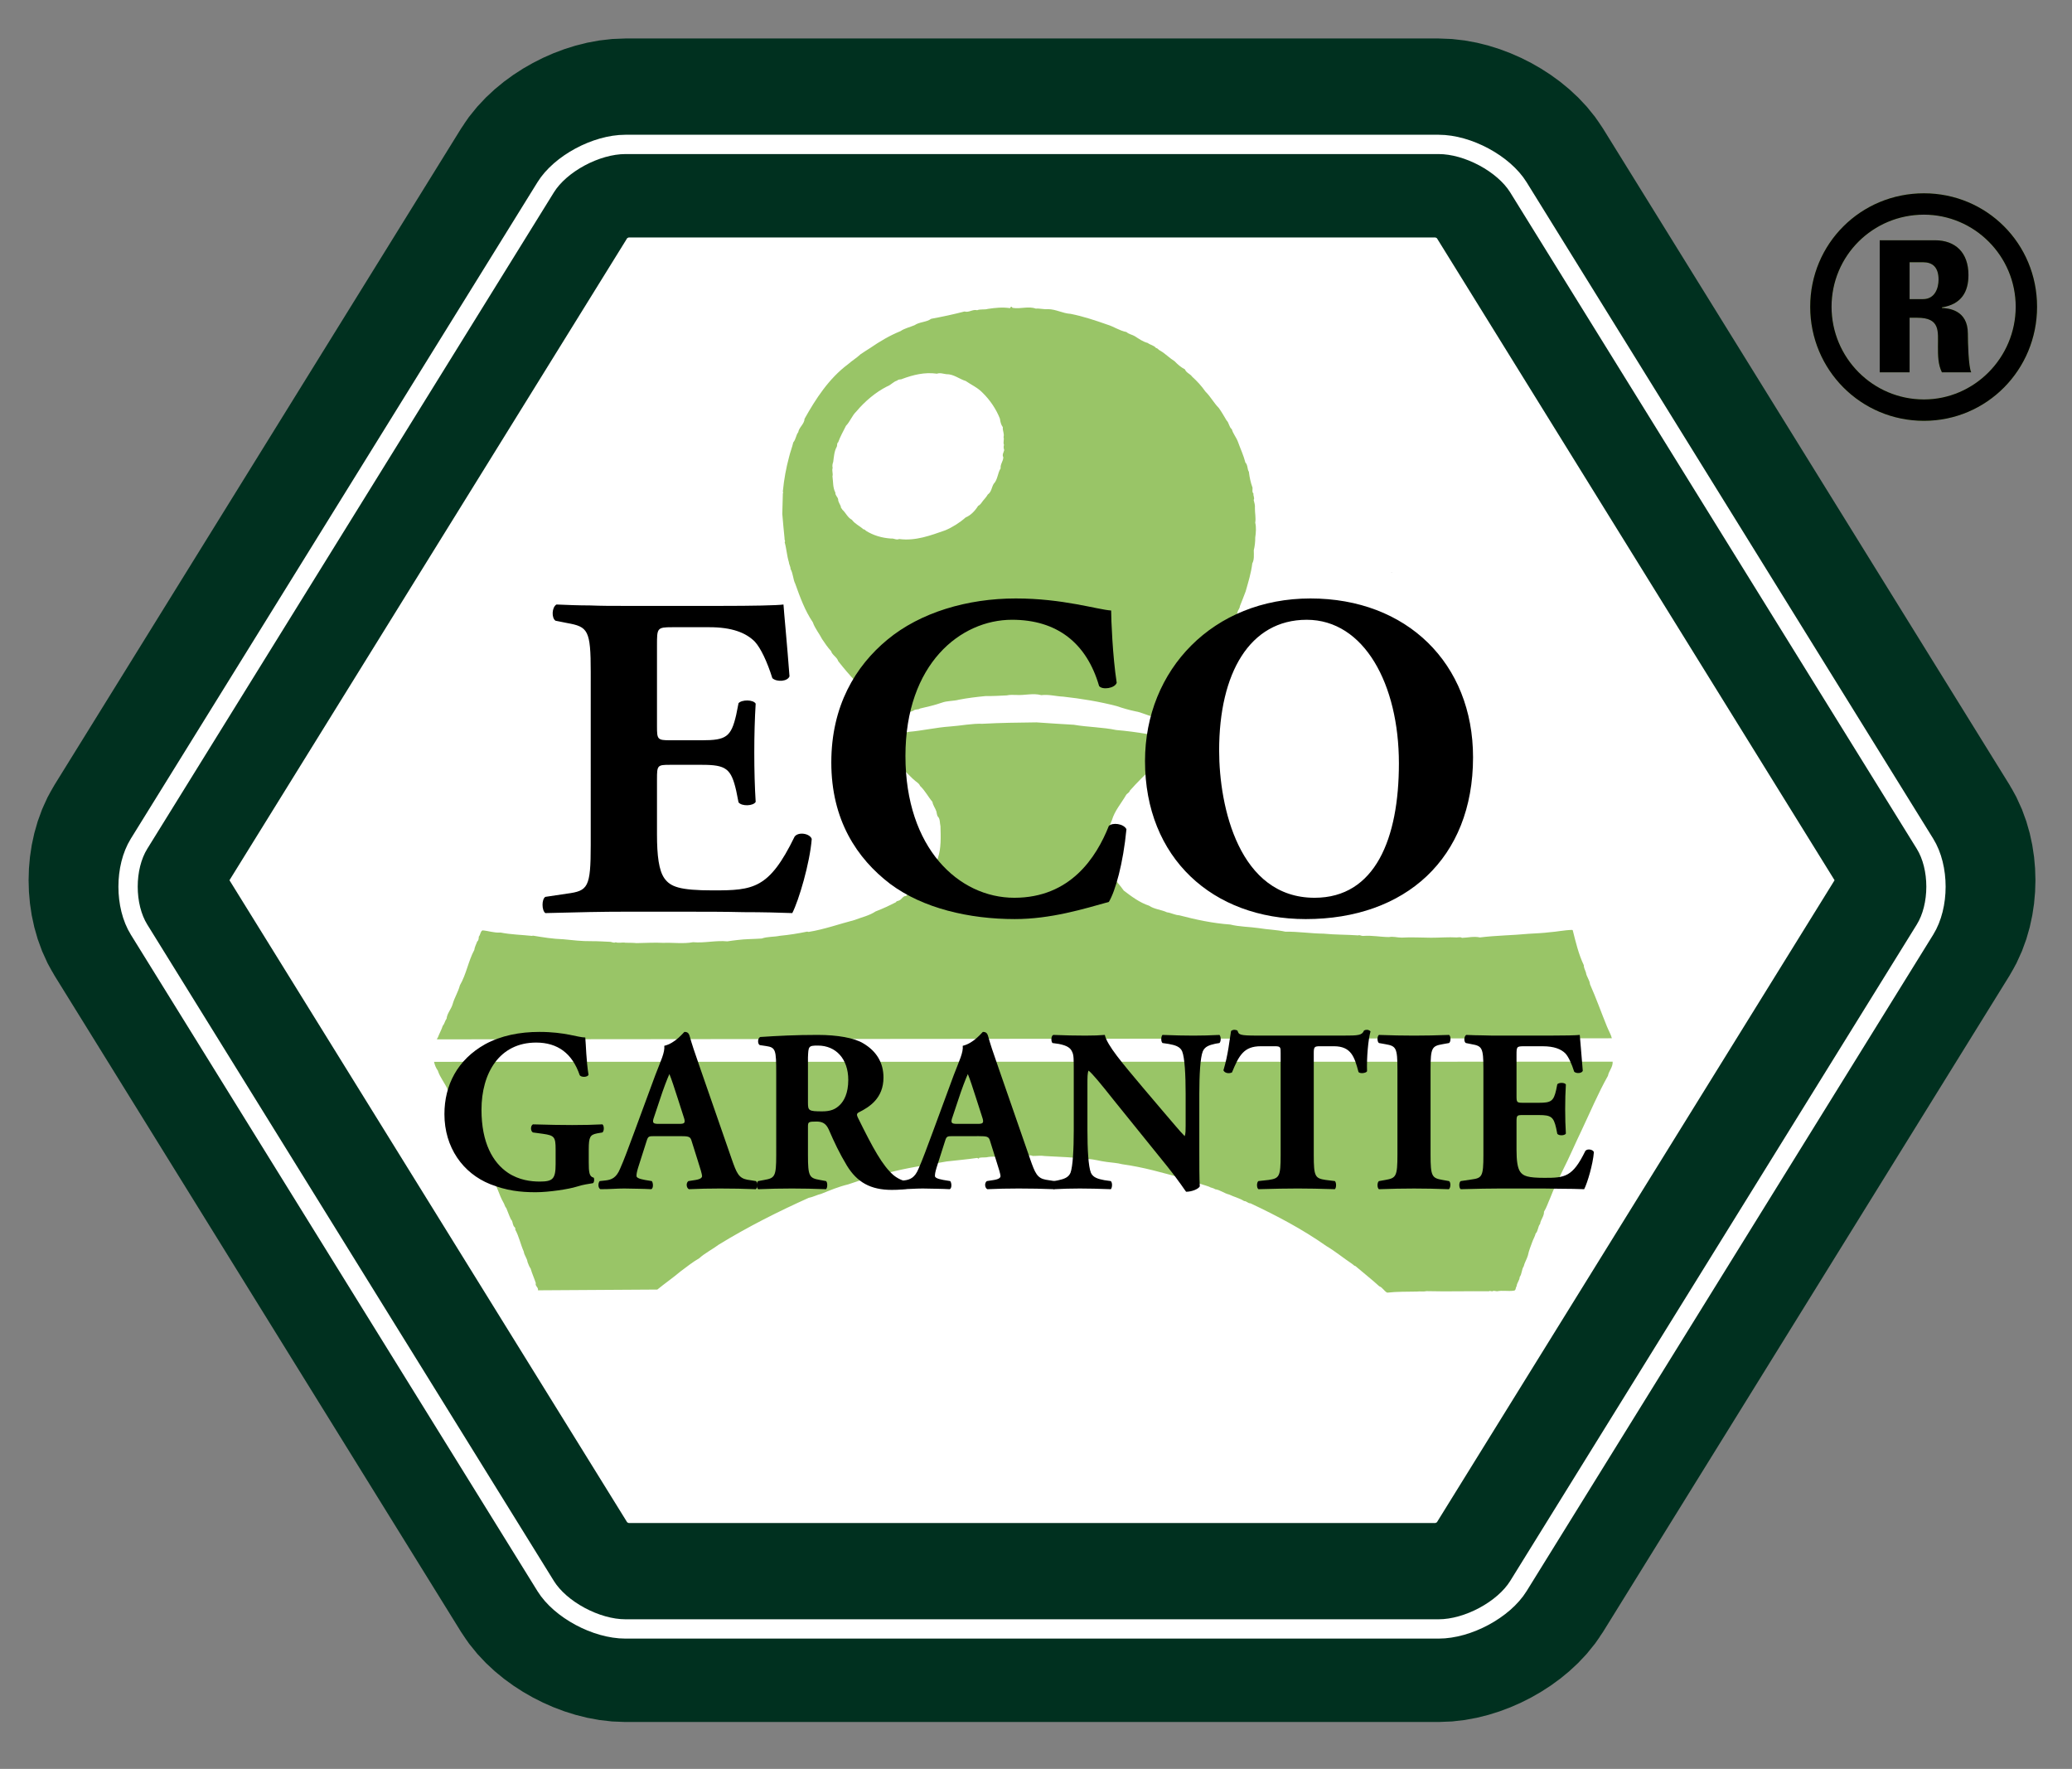 <?xml version="1.0" encoding="UTF-8" standalone="no"?>
<svg xmlns:inkscape="http://www.inkscape.org/namespaces/inkscape" xmlns:sodipodi="http://sodipodi.sourceforge.net/DTD/sodipodi-0.dtd" xmlns="http://www.w3.org/2000/svg" id="svg1" width="429.289" height="366.421" viewBox="0 0 429.289 366.421">
	<rect x="0" y="0" width="429.289" height="366.421" fill="#808080" stroke="none"/>
	<defs id="defs1">
		<clipPath clipPathUnits="userSpaceOnUse" id="clipPath2">
			<path d="M 0,274.816 H 321.967 V 0 H 0 Z" transform="translate(-97.173,-22.745)" id="path2"/>
		</clipPath>
		<clipPath clipPathUnits="userSpaceOnUse" id="clipPath4">
			<path d="M 0,274.816 H 321.967 V 0 H 0 Z" transform="translate(-193.11,-192.833)" id="path4"/>
		</clipPath>
		<clipPath clipPathUnits="userSpaceOnUse" id="clipPath6">
			<path d="M 0,274.816 H 321.967 V 0 H 0 Z" transform="translate(-216.259,-185.866)" id="path6"/>
		</clipPath>
		<clipPath clipPathUnits="userSpaceOnUse" id="clipPath8">
			<path d="M 0,274.816 H 321.967 V 0 H 0 Z" transform="translate(-155.905,-203.779)" id="path8"/>
		</clipPath>
		<clipPath clipPathUnits="userSpaceOnUse" id="clipPath10">
			<path d="M 0,274.816 H 321.967 V 0 H 0 Z" transform="translate(-67.919,-113.343)" id="path10"/>
		</clipPath>
		<clipPath clipPathUnits="userSpaceOnUse" id="clipPath12">
			<path d="M 0,274.816 H 321.967 V 0 H 0 Z" transform="translate(-83.594,-74.355)" id="path12"/>
		</clipPath>
		<clipPath clipPathUnits="userSpaceOnUse" id="clipPath14">
			<path d="M 0,274.816 H 321.967 V 0 H 0 Z" transform="translate(-97.173,-21.745)" id="path14"/>
		</clipPath>
		<clipPath clipPathUnits="userSpaceOnUse" id="clipPath16">
			<path d="M 0,274.816 H 321.967 V 0 H 0 Z" transform="translate(-105.09,-159.968)" id="path16"/>
		</clipPath>
		<clipPath clipPathUnits="userSpaceOnUse" id="clipPath18">
			<path d="M 0,274.816 H 321.967 V 0 H 0 Z" transform="translate(-206.049,-176.528)" id="path18"/>
		</clipPath>
		<clipPath clipPathUnits="userSpaceOnUse" id="clipPath20">
			<path d="M 0,274.816 H 321.967 V 0 H 0 Z" transform="translate(-102.089,-161.968)" id="path20"/>
		</clipPath>
		<clipPath clipPathUnits="userSpaceOnUse" id="clipPath22">
			<path d="M 0,274.816 H 321.967 V 0 H 0 Z" transform="translate(-172.661,-179.968)" id="path22"/>
		</clipPath>
		<clipPath clipPathUnits="userSpaceOnUse" id="clipPath24">
			<path d="M 0,274.816 H 321.967 V 0 H 0 Z" transform="translate(-203.049,-178.528)" id="path24"/>
		</clipPath>
		<clipPath clipPathUnits="userSpaceOnUse" id="clipPath26">
			<path d="M 0,274.816 H 321.967 V 0 H 0 Z" transform="translate(-91.487,-94.236)" id="path26"/>
		</clipPath>
		<clipPath clipPathUnits="userSpaceOnUse" id="clipPath28">
			<path d="M 0,274.816 H 321.967 V 0 H 0 Z" transform="translate(-105.53,-100.212)" id="path28"/>
		</clipPath>
		<clipPath clipPathUnits="userSpaceOnUse" id="clipPath30">
			<path d="M 0,274.816 H 321.967 V 0 H 0 Z" transform="translate(-125.548,-103.524)" id="path30"/>
		</clipPath>
		<clipPath clipPathUnits="userSpaceOnUse" id="clipPath32">
			<path d="M 0,274.816 H 321.967 V 0 H 0 Z" transform="translate(-151.905,-100.212)" id="path32"/>
		</clipPath>
		<clipPath clipPathUnits="userSpaceOnUse" id="clipPath34">
			<path d="M 0,274.816 H 321.967 V 0 H 0 Z" transform="translate(-186.361,-96.288)" id="path34"/>
		</clipPath>
		<clipPath clipPathUnits="userSpaceOnUse" id="clipPath36">
			<path d="M 0,274.816 H 321.967 V 0 H 0 Z" transform="translate(-198.998,-111.228)" id="path36"/>
		</clipPath>
		<clipPath clipPathUnits="userSpaceOnUse" id="clipPath38">
			<path d="M 0,274.816 H 321.967 V 0 H 0 Z" transform="translate(-222.293,-95.424)" id="path38"/>
		</clipPath>
		<clipPath clipPathUnits="userSpaceOnUse" id="clipPath40">
			<path d="M 0,274.816 H 321.967 V 0 H 0 Z" transform="translate(-235.652,-104.568)" id="path40"/>
		</clipPath>
		<clipPath clipPathUnits="userSpaceOnUse" id="clipPath42">
			<path d="M 0,274.816 H 321.967 V 0 H 0 Z" transform="translate(-296.732,-228.343)" id="path42"/>
		</clipPath>
		<clipPath clipPathUnits="userSpaceOnUse" id="clipPath44">
			<path d="M 0,274.816 H 321.967 V 0 H 0 Z" transform="translate(-296.732,-228.343)" id="path44"/>
		</clipPath>
	</defs>
	
	<g id="layer-MC0">
		<path id="path1" d="m 0,0 c -4.54,0 -10.112,2.998 -12.382,6.661 l -63.209,102.025 c -2.268,3.663 -2.268,9.659 0,13.323 l 63.209,102.022 c 2.27,3.664 7.842,6.662 12.382,6.662 h 126.418 c 4.54,0 10.112,-2.998 12.384,-6.662 l 63.204,-102.022 c 2.269,-3.664 2.269,-9.66 0,-13.323 L 138.802,6.661 C 136.53,2.998 130.958,0 126.418,0 Z" style="fill:#ffffff;fill-opacity:1;fill-rule:nonzero;stroke:#00301f;stroke-width:30.921;stroke-linecap:butt;stroke-linejoin:miter;stroke-miterlimit:4;stroke-dasharray:none;stroke-opacity:1" transform="matrix(1.333,0,0,-1.333,129.564,336.095)" clip-path="url(#clipPath2)"/>
		<path id="path3" d="M 0,0 C -0.043,-0.041 -0.086,-0.02 -0.105,-0.019 -0.127,0.023 -0.187,0.066 -0.104,0.107 -0.062,0.086 0.064,0.062 0,0" style="fill:#000000;fill-opacity:1;fill-rule:nonzero;stroke:none" transform="matrix(1.333,0,0,-1.333,257.48,109.311)" clip-path="url(#clipPath4)"/>
		<path id="path5" d="M 0,0 -0.062,0.044 0.001,0.042 Z" style="fill:#000000;fill-opacity:1;fill-rule:nonzero;stroke:none" transform="matrix(1.333,0,0,-1.333,288.345,118.6)" clip-path="url(#clipPath6)"/>
		<path id="path7" d="m 0,0 c -0.014,-0.64 -0.498,-1.082 -0.415,-1.724 -0.487,-0.75 -0.437,-1.746 -1.09,-2.422 -0.319,-0.538 -0.332,-1.25 -0.908,-1.643 -0.247,-0.468 -0.683,-0.839 -0.974,-1.284 -0.148,-0.211 -0.316,-0.374 -0.532,-0.489 -0.465,-0.75 -1.143,-1.472 -1.932,-1.789 -0.943,-0.834 -2.045,-1.525 -3.169,-2.002 -2.268,-0.787 -4.587,-1.69 -7.166,-1.356 -0.456,-0.204 -0.804,0.134 -1.256,0.072 -1.447,0.101 -2.743,0.48 -3.916,1.214 -0.116,0.146 -0.255,0.219 -0.42,0.245 -0.536,0.51 -1.289,0.809 -1.753,1.457 -0.682,0.346 -0.951,1.111 -1.512,1.595 0.028,0.165 -0.208,0.147 -0.182,0.312 -0.062,0.452 -0.459,0.792 -0.449,1.29 -0.088,0.381 -0.463,0.601 -0.43,1.027 -0.414,0.791 -0.326,1.667 -0.451,2.547 0.127,0.4 -0.125,0.855 0.026,1.28 -0.067,0.31 -0.035,0.616 0.09,0.946 0.108,0.756 0.148,1.634 0.542,2.339 0.121,0.21 -0.013,0.545 0.227,0.706 0.325,0.895 0.792,1.716 1.213,2.563 0.654,0.675 0.931,1.571 1.607,2.222 1.311,1.563 2.999,3 4.771,3.891 0.624,0.227 0.964,0.74 1.586,0.92 0.218,0.256 0.569,0.106 0.809,0.268 1.674,0.607 3.414,1.072 5.376,0.797 0.48,0.181 0.952,-0.018 1.448,-0.075 1.138,0.025 2.002,-0.752 3.014,-1.056 0.867,-0.608 1.831,-1.005 2.623,-1.829 C -2.082,8.91 -1.114,7.491 -0.526,5.987 -0.465,5.512 -0.355,5.034 -0.076,4.675 -0.136,4.081 0.189,3.719 0.036,3.129 0.169,2.699 -0.073,2.325 0.106,1.919 0.007,1.636 0.049,1.374 0.14,1.112 0.06,0.758 -0.23,0.383 0,0 m 39.153,-10.171 c 0.134,0.732 -0.065,1.543 -0.049,2.301 0.054,0.427 -0.103,0.832 -0.191,1.238 0.196,0.328 -0.106,0.617 -0.029,0.972 -0.255,0.264 -0.129,0.618 -0.148,0.927 -0.293,0.789 -0.466,1.599 -0.568,2.476 -0.275,0.41 -0.147,1.049 -0.543,1.436 -0.284,1.12 -0.786,2.174 -1.168,3.248 -0.25,0.669 -0.76,1.248 -0.937,1.916 -0.467,0.388 -0.406,0.98 -0.827,1.39 -0.414,0.697 -0.735,1.272 -1.198,1.921 -0.791,0.798 -1.248,1.732 -2.083,2.555 -0.624,0.89 -1.274,1.589 -2.067,2.316 -0.323,0.457 -0.915,0.587 -1.118,1.136 -0.633,0.321 -1.123,0.758 -1.612,1.265 -0.797,0.491 -1.422,1.165 -2.222,1.632 -0.235,0.076 -0.372,0.386 -0.654,0.416 -0.348,0.433 -0.893,0.467 -1.291,0.783 -0.779,0.205 -1.362,0.642 -2.019,1.058 -0.422,0.247 -0.92,0.303 -1.291,0.642 -1.088,0.211 -1.955,0.844 -2.965,1.149 -1.863,0.651 -3.724,1.281 -5.71,1.675 C 9.207,22.354 8.176,23.013 6.92,23.015 6.256,22.956 5.664,23.156 5.046,23.097 3.868,23.523 2.696,23.001 1.444,23.214 L 1.28,23.383 c -0.187,0.075 -0.125,-0.234 -0.289,-0.208 -1.18,0.166 -2.253,0.045 -3.392,-0.123 -0.528,-0.156 -1.163,-0.002 -1.665,-0.205 -0.733,0.179 -1.245,-0.403 -1.973,-0.2 -1.694,-0.442 -3.433,-0.812 -5.169,-1.133 -0.772,-0.554 -1.813,-0.464 -2.583,-0.993 -0.74,-0.318 -1.525,-0.469 -2.199,-0.93 -1.673,-0.68 -3.187,-1.576 -4.7,-2.613 -0.481,-0.323 -1.008,-0.623 -1.49,-0.968 -0.651,-0.605 -1.324,-0.994 -1.951,-1.552 -2.984,-2.219 -5.038,-5.404 -6.759,-8.479 -0.039,-0.83 -0.855,-1.311 -0.988,-2.091 -0.365,-0.467 -0.354,-1.11 -0.766,-1.575 -0.181,-0.779 -0.48,-1.508 -0.66,-2.287 -0.461,-1.721 -0.778,-3.423 -0.956,-5.271 -0.051,-0.141 0.115,-0.238 -0.006,-0.354 L -34.354,-8.8 c 0.118,-1.307 0.214,-2.566 0.355,-3.826 -0.052,-0.212 0.183,-0.383 0.012,-0.569 0.289,-1 0.342,-2.093 0.653,-3.096 0.016,-0.357 0.272,-0.692 0.263,-1.072 0.413,-0.72 0.372,-1.597 0.738,-2.314 0.742,-2.079 1.486,-4.133 2.731,-5.984 0.314,-0.93 0.989,-1.723 1.443,-2.612 0.438,-0.648 0.853,-1.273 1.389,-1.853 0.155,-0.596 0.93,-0.941 1.108,-1.562 1.759,-2.264 3.689,-4.247 5.713,-6.276 0.773,-0.467 1.353,-1.26 2.028,-1.865 0.293,-0.742 1.017,-0.188 1.562,-0.293 0.742,0.412 1.619,0.396 2.386,0.737 0.264,0.28 0.736,0.105 1.025,0.335 1.143,0.262 2.287,0.526 3.385,0.908 0.861,0.317 1.783,0.226 2.69,0.469 1.334,0.258 2.711,0.424 4.14,0.563 1.042,-0.022 2.181,0.05 3.274,0.101 0.454,0.11 0.927,0.077 1.426,0.069 1.302,-0.098 2.66,0.326 3.936,-0.03 1.189,0.145 2.296,-0.187 3.411,-0.232 2.842,-0.315 5.63,-0.772 8.297,-1.465 0.942,-0.326 1.91,-0.605 2.902,-0.814 1.017,-0.162 1.884,-0.676 2.903,-0.862 0.545,-0.011 0.956,0.48 1.411,0.731 0.604,0.486 1.185,1.069 1.669,1.605 1.157,0.997 2.132,2.353 3.291,3.422 1.552,1.725 2.845,3.623 3.996,5.568 0.444,0.655 0.858,1.335 1.276,2.014 0.443,0.941 0.982,1.856 1.335,2.868 0.028,0.357 0.368,0.634 0.376,0.989 0.32,0.753 0.597,1.554 0.898,2.306 0.404,1.439 0.836,2.782 1.029,4.344 0.321,0.562 0.241,1.372 0.231,2.036 0.154,0.613 0.239,1.348 0.227,1.988 0.111,0.756 0.174,1.61 -0.002,2.301" style="fill:#99c567;fill-opacity:1;fill-rule:nonzero;stroke:none" transform="matrix(1.333,0,0,-1.333,207.873,94.716)" clip-path="url(#clipPath8)"/>
		<path id="path9" d="m 0,0 c -0.07,0.051 0.039,0.162 0.113,0.278 0.227,0.612 0.569,1.2 0.771,1.835 0.29,0.326 0.323,0.752 0.591,1.103 0.087,0.851 0.716,1.456 0.943,2.259 0.282,1.013 0.868,1.905 1.126,2.92 1.007,1.736 1.306,3.769 2.24,5.505 0.057,0.473 0.301,0.873 0.453,1.321 0.241,0.136 0.224,0.516 0.251,0.753 0.267,0.278 0.204,0.755 0.564,0.962 C 8,16.869 8.848,16.52 9.869,16.598 c 1.584,-0.317 3.314,-0.35 4.924,-0.526 l 0.073,0.049 c 1.63,-0.267 3.119,-0.513 4.757,-0.567 1.467,-0.148 2.91,-0.316 4.357,-0.296 1.043,0.004 1.969,-0.064 2.963,-0.104 0.262,-0.031 0.541,-0.226 0.806,-0.064 0.495,-0.178 1.045,0.027 1.541,-0.078 0.522,-0.01 1.186,0 1.707,-0.057 1.353,0.022 2.823,0.111 4.175,0.038 1.448,0.068 3.081,-0.178 4.602,0.102 1.824,-0.156 3.518,0.31 5.341,0.134 0.5,0.06 1.047,0.169 1.545,0.207 1.263,0.166 2.542,0.142 3.802,0.234 0.884,0.316 1.878,0.225 2.805,0.421 1.45,0.138 2.903,0.37 4.258,0.652 l 0.215,-0.05 c 2.474,0.403 4.769,1.235 7.151,1.854 1.1,0.428 2.267,0.666 3.275,1.336 1.076,0.406 2.13,0.906 3.161,1.432 0.098,0.238 0.334,0.16 0.502,0.275 0.405,0.158 0.583,0.722 1.057,0.689 0.824,0.887 1.806,1.485 2.631,2.3 0.899,1.144 1.868,2.242 2.322,3.583 0.528,1.531 0.444,3.335 0.403,4.948 -0.131,0.527 -0.023,1.163 -0.443,1.552 -0.114,0.238 -0.133,0.5 -0.198,0.763 -0.159,0.5 -0.53,0.934 -0.613,1.482 -0.695,0.82 -1.104,1.704 -1.922,2.48 -0.135,0.357 -0.463,0.554 -0.743,0.773 -1.051,0.852 -1.859,2.051 -3.056,2.643 -0.751,0.418 -1.305,1.26 -2.107,1.535 -0.795,0.607 -1.515,1.335 -2.41,1.66 -0.258,0.053 -0.182,0.313 -0.323,0.457 l 0.241,0.233 c 1.047,0.12 2.069,0.269 3.137,0.367 1.08,0.5 2.407,0.451 3.549,0.737 2.068,0.173 4.212,0.678 6.352,0.826 1.662,0.109 3.352,0.48 5.083,0.423 2.897,0.157 5.458,0.181 8.377,0.218 1.846,-0.129 3.886,-0.265 5.807,-0.372 2.149,-0.373 4.449,-0.371 6.576,-0.816 3.291,-0.277 6.482,-0.858 9.67,-1.633 0.185,-0.216 0.559,-0.461 0.245,-0.741 -2.816,-2.103 -5.42,-4.379 -7.797,-7.058 -0.053,-0.307 -0.436,-0.416 -0.581,-0.677 -0.736,-1.267 -1.779,-2.454 -2.186,-3.87 -0.324,-0.731 -0.578,-1.531 -0.684,-2.311 -0.216,-1.205 -0.216,-2.463 0.071,-3.655 -0.17,-0.14 0.09,-0.263 0.039,-0.403 -0.066,-0.925 0.442,-1.621 0.738,-2.387 0.456,-0.768 1.155,-1.469 1.665,-2.214 1.214,-0.926 2.474,-1.872 3.937,-2.352 0.821,-0.562 1.886,-0.608 2.778,-1.026 0.664,-0.084 1.227,-0.428 1.913,-0.465 2.551,-0.666 5.172,-1.238 7.92,-1.433 1.441,-0.36 2.935,-0.342 4.448,-0.559 1.42,-0.242 2.749,-0.244 4.118,-0.554 1.922,0.033 4.051,-0.292 5.949,-0.306 1.774,-0.177 3.529,-0.14 5.376,-0.269 0.24,0.114 0.475,-0.105 0.759,-0.086 1.402,0.117 2.677,-0.17 4.031,-0.174 0.643,0.131 1.3,-0.093 1.988,-0.085 1.496,0.09 3.084,-0.012 4.556,-0.017 1.352,-10e-4 2.708,0.116 3.962,0.043 0.19,-0.005 0.451,0.063 0.687,0.01 l 0.141,-0.074 c 0.975,0.03 1.832,0.272 2.8,0.064 2.452,0.309 5.107,0.33 7.555,0.567 1.093,0.073 2.186,0.1 3.301,0.244 1.117,0.075 2.262,0.335 3.472,0.361 l 0.092,-0.051 c 0.462,-1.835 0.902,-3.716 1.722,-5.439 -0.008,-0.427 0.223,-0.763 0.332,-1.146 0.084,-0.641 0.574,-1.148 0.63,-1.814 0.957,-2.154 1.743,-4.374 2.627,-6.548 0.248,-0.623 0.615,-1.222 0.77,-1.842 z" style="fill:#99c567;fill-opacity:1;fill-rule:nonzero;stroke:none" transform="matrix(1.333,0,0,-1.333,90.559,215.298)" clip-path="url(#clipPath10)"/>
		<path id="path11" d="m 0,0 c 0.104,0.474 -0.486,0.648 -0.335,1.119 -0.244,0.764 -0.587,1.485 -0.81,2.271 -0.231,0.288 -0.318,0.645 -0.477,1.005 -0.062,0.57 -0.504,1.029 -0.586,1.625 -0.5,1.122 -0.738,2.361 -1.334,3.439 0.125,0.307 -0.229,0.385 -0.271,0.623 -0.161,0.311 -0.106,0.69 -0.386,0.932 -0.273,0.575 -0.476,1.17 -0.726,1.769 -0.255,0.266 -0.271,0.621 -0.457,0.885 -0.687,1.199 -0.947,2.533 -1.707,3.686 -0.057,0.761 -0.735,1.271 -0.862,2.009 -0.352,0.291 -0.367,0.695 -0.504,1.053 -0.622,0.914 -0.815,1.961 -1.438,2.851 -0.132,0.547 -0.574,0.96 -0.731,1.508 -0.57,1.053 -1.142,2.178 -1.666,3.303 -0.597,1.012 -1.076,2.085 -1.721,3.072 -0.429,1.028 -1.221,1.919 -1.554,2.995 -0.301,0.408 -0.481,0.884 -0.59,1.362 l 183.193,0.02 c 0.056,-0.83 -0.597,-1.435 -0.73,-2.189 -1.547,-2.748 -2.742,-5.617 -4.079,-8.438 -1.011,-2.09 -1.931,-4.278 -2.99,-6.345 -0.644,-1.409 -1.381,-2.773 -1.907,-4.208 -0.323,-0.708 -0.551,-1.458 -0.968,-2.14 0.034,-0.689 -0.522,-1.223 -0.604,-1.887 -0.366,-0.44 -0.283,-1.084 -0.695,-1.503 -0.102,-0.424 -0.297,-0.73 -0.448,-1.106 -0.277,-0.777 -0.598,-1.506 -0.757,-2.309 -0.175,-0.59 -0.519,-1.105 -0.647,-1.672 -0.343,-0.539 -0.26,-1.158 -0.624,-1.672 -0.013,-0.497 -0.446,-0.916 -0.482,-1.437 -0.191,-0.21 -0.058,-0.662 -0.463,-0.68 -0.879,-0.125 -1.731,0.082 -2.563,-0.091 -0.26,0.005 -0.543,0.152 -0.736,-0.01 -0.213,0.004 -0.401,0.126 -0.571,0.01 -3.318,0.041 -6.45,-0.064 -9.652,0.02 -0.477,-0.108 -1.043,-0.003 -1.519,-0.065 -1.612,-0.041 -3.036,0.011 -4.605,-0.17 -0.494,0.244 -0.721,0.818 -1.238,0.995 -1.166,1.067 -2.451,2.063 -3.689,3.128 -0.258,0.055 -0.352,0.245 -0.56,0.37 -1.383,0.927 -2.573,1.921 -3.981,2.757 -3.744,2.633 -7.736,4.727 -11.781,6.631 -0.401,-0.016 -0.608,0.367 -0.986,0.349 -0.729,0.465 -1.577,0.649 -2.331,1.018 -0.778,0.18 -1.385,0.716 -2.189,0.826 -0.281,0.219 -0.66,0.201 -0.943,0.398 -0.657,0.247 -1.365,0.381 -1.977,0.7 -0.808,-0.032 -1.318,0.547 -2.077,0.588 -3.09,0.865 -6.206,1.755 -9.443,2.197 -0.733,0.203 -1.611,0.244 -2.391,0.354 -1.04,0.116 -1.982,0.443 -3.003,0.461 -2.176,0.281 -4.381,0.322 -6.634,0.459 -0.589,0.107 -1.28,0.003 -1.872,0.013 -0.47,0.246 -0.953,-0.1 -1.421,0.123 -0.88,-0.172 -1.878,-0.201 -2.778,-0.113 -0.906,-0.267 -1.684,-0.036 -2.638,-0.16 -0.5,-0.135 -0.996,-0.03 -1.496,-0.139 l -0.049,-0.141 -0.259,0.123 C 66.67,20.343 65.101,20.205 63.53,20.025 60.413,19.465 57.25,19.029 54.245,18.211 52.171,17.752 50.169,17.127 48.186,16.453 46.732,16.103 45.37,15.536 44.029,14.992 43.363,14.838 42.765,14.494 42.073,14.367 37.311,12.229 32.641,9.875 28.128,7.117 27.143,6.377 25.969,5.807 25.051,4.97 24.043,4.398 23.104,3.633 22.164,2.939 20.984,1.941 19.708,1.066 18.552,0.116 Z" style="fill:#99c567;fill-opacity:1;fill-rule:nonzero;stroke:none" transform="matrix(1.333,0,0,-1.333,111.459,267.282)" clip-path="url(#clipPath12)"/>
		<path id="path13" d="m 0,0 c -4.54,0 -10.112,2.998 -12.382,6.661 l -63.209,102.025 c -2.268,3.663 -2.268,9.659 0,13.323 l 63.209,102.022 c 2.27,3.664 7.842,6.662 12.382,6.662 h 126.418 c 4.54,0 10.112,-2.998 12.384,-6.662 l 63.204,-102.022 c 2.269,-3.664 2.269,-9.66 0,-13.323 L 138.802,6.661 C 136.53,2.998 130.958,0 126.418,0 Z" style="fill:none;stroke:#ffffff;stroke-width:3;stroke-linecap:butt;stroke-linejoin:miter;stroke-miterlimit:4;stroke-dasharray:none;stroke-opacity:1" transform="matrix(1.333,0,0,-1.333,129.564,337.428)" clip-path="url(#clipPath14)"/>
		<path id="path15" d="m 0,0 c 0,-2.016 0.072,-2.16 2.016,-2.16 h 4.969 c 3.745,0 4.537,0.504 5.329,3.961 l 0.36,1.8 c 0.504,0.575 2.305,0.575 2.664,-0.073 -0.144,-2.303 -0.216,-4.895 -0.216,-7.632 0,-2.736 0.072,-5.328 0.216,-7.632 -0.359,-0.648 -2.16,-0.719 -2.664,-0.072 l -0.36,1.8 c -0.792,3.456 -1.584,4.032 -5.329,4.032 H 2.016 C 0.072,-5.976 0,-6.048 0,-8.207 v -8.568 c 0,-3.313 0.288,-5.617 1.152,-6.84 0.936,-1.297 2.304,-1.873 7.562,-1.873 6.265,0 8.713,0.217 12.674,8.352 0.576,0.792 2.376,0.504 2.665,-0.36 -0.289,-3.744 -2.017,-9.576 -3.026,-11.52 -1.872,0.073 -4.608,0.145 -7.56,0.145 -2.882,0.071 -6.122,0.071 -9.074,0.071 h -9.362 c -3.457,0 -6.984,-0.071 -12.385,-0.216 -0.578,0.432 -0.578,2.161 0,2.52 l 3.383,0.504 c 3.241,0.432 3.673,0.936 3.673,7.56 V 8.424 c 0,6.553 -0.432,7.056 -3.673,7.633 l -1.8,0.359 c -0.648,0.433 -0.576,2.088 0.144,2.521 1.728,-0.072 3.456,-0.144 5.186,-0.144 1.727,-0.072 3.455,-0.072 5.184,-0.072 h 15.266 c 4.609,0 8.715,0.072 9.65,0.216 0.072,-1.152 0.576,-6.336 0.936,-11.161 -0.287,-0.792 -1.944,-0.936 -2.664,-0.288 -0.791,2.52 -1.8,4.68 -2.737,5.688 -1.368,1.369 -3.528,2.232 -7.056,2.232 H 2.377 C 0,15.408 0,15.265 0,12.601 Z" style="fill:#ffffff;fill-opacity:1;fill-rule:nonzero;stroke:none" transform="matrix(1.333,0,0,-1.333,140.12,153.131)" clip-path="url(#clipPath16)"/>
		<path id="path17" d="m 0,0 c -8.856,0 -13.61,-8.28 -13.61,-20.305 0,-8.783 3.096,-22.895 14.836,-22.895 9.432,0 13.105,9.216 13.105,20.88 C 14.331,-10.008 8.93,0 0,0 m 25.854,-21.385 c 0,-15.695 -10.515,-25.127 -25.998,-25.127 -14.474,0 -24.988,9.504 -24.988,24.552 0,14.256 10.658,25.273 25.708,25.273 14.98,0 25.278,-10.081 25.278,-24.698" style="fill:#ffffff;fill-opacity:1;fill-rule:nonzero;stroke:none" transform="matrix(1.333,0,0,-1.333,274.732,131.05)" clip-path="url(#clipPath18)"/>
		<path id="path19" d="m 0,0 c 0,-2.016 0.072,-2.16 2.016,-2.16 h 4.969 c 3.745,0 4.537,0.504 5.329,3.961 l 0.36,1.8 c 0.504,0.575 2.305,0.575 2.665,-0.073 -0.144,-2.303 -0.216,-4.895 -0.216,-7.632 0,-2.736 0.072,-5.328 0.216,-7.632 -0.36,-0.648 -2.161,-0.719 -2.665,-0.072 l -0.36,1.8 c -0.792,3.456 -1.584,4.032 -5.329,4.032 H 2.016 C 0.072,-5.976 0,-6.048 0,-8.207 v -8.568 c 0,-3.313 0.288,-5.617 1.152,-6.84 0.936,-1.297 2.305,-1.873 7.563,-1.873 6.264,0 8.712,0.217 12.674,8.352 0.576,0.792 2.375,0.504 2.664,-0.36 -0.289,-3.744 -2.017,-9.576 -3.025,-11.52 -1.873,0.073 -4.609,0.145 -7.561,0.145 -2.881,0.071 -6.122,0.071 -9.073,0.071 h -9.363 c -3.456,0 -6.984,-0.071 -12.385,-0.216 -0.577,0.432 -0.577,2.161 0,2.52 l 3.384,0.504 c 3.24,0.432 3.672,0.936 3.672,7.56 V 8.424 c 0,6.553 -0.432,7.056 -3.672,7.633 l -1.801,0.359 c -0.648,0.433 -0.576,2.088 0.144,2.521 1.729,-0.072 3.457,-0.144 5.186,-0.144 1.728,-0.072 3.456,-0.072 5.184,-0.072 H 10.01 c 4.609,0 8.714,0.072 9.65,0.216 0.072,-1.152 0.576,-6.336 0.936,-11.161 -0.287,-0.792 -1.945,-0.936 -2.665,-0.288 -0.791,2.52 -1.799,4.68 -2.736,5.688 -1.368,1.369 -3.529,2.232 -7.056,2.232 H 2.378 C 0,15.408 0,15.265 0,12.601 Z" style="fill:#000000;fill-opacity:1;fill-rule:nonzero;stroke:none" transform="matrix(1.333,0,0,-1.333,136.119,150.464)" clip-path="url(#clipPath20)"/>
		<path id="path21" d="m 0,0 c 0,-1.295 0.216,-7.056 0.864,-11.231 -0.288,-0.865 -2.232,-1.153 -2.736,-0.504 -1.944,6.696 -6.553,10.296 -13.538,10.296 -7.994,0 -16.563,-6.84 -16.563,-21.168 0,-14.329 8.281,-22.033 16.923,-22.033 8.713,0 12.746,6.264 14.69,11.161 0.576,0.575 2.304,0.36 2.736,-0.505 -0.504,-5.328 -1.729,-9.648 -2.736,-11.303 -3.888,-1.08 -9.001,-2.664 -14.618,-2.664 -7.057,0 -14.259,1.655 -19.373,5.471 -5.183,3.96 -9.144,9.936 -9.144,18.865 0,8.783 3.745,14.975 8.713,19.08 5.113,4.248 12.459,6.408 19.948,6.408 C -7.489,1.873 -2.16,0.145 0,0" style="fill:#000000;fill-opacity:1;fill-rule:nonzero;stroke:none" transform="matrix(1.333,0,0,-1.333,230.214,126.464)" clip-path="url(#clipPath22)"/>
		<path id="path23" d="m 0,0 c -8.857,0 -13.611,-8.28 -13.611,-20.305 0,-8.783 3.097,-22.895 14.836,-22.895 9.433,0 13.105,9.216 13.105,20.88 C 14.33,-10.008 8.929,0 0,0 m 25.853,-21.385 c 0,-15.695 -10.515,-25.127 -25.997,-25.127 -14.475,0 -24.989,9.504 -24.989,24.552 0,14.256 10.658,25.273 25.709,25.273 14.98,0 25.277,-10.081 25.277,-24.698" style="fill:#000000;fill-opacity:1;fill-rule:nonzero;stroke:none" transform="matrix(1.333,0,0,-1.333,270.732,128.384)" clip-path="url(#clipPath24)"/>
		<path id="path25" d="M 0,0 C 0,-1.513 0.071,-2.232 0.756,-2.376 0.899,-2.521 0.864,-3.133 0.647,-3.24 0.036,-3.349 -0.9,-3.456 -1.872,-3.78 c -1.26,-0.397 -4.357,-0.865 -6.373,-0.865 -2.449,0 -4.537,0.252 -7.094,1.26 -4.212,1.693 -7.094,5.689 -7.094,10.872 0,4.5 2.018,8.461 6.337,10.872 2.45,1.332 5.366,1.909 8.426,1.909 3.997,0 5.978,-0.865 7.13,-0.865 0.107,-1.079 0.144,-3.599 0.504,-5.796 -0.145,-0.395 -1.116,-0.431 -1.368,-0.071 -1.152,3.384 -3.421,5.075 -6.77,5.075 -5.724,0 -8.498,-4.752 -8.498,-10.439 0,-5.149 1.766,-8.208 4.106,-9.792 1.727,-1.152 3.601,-1.368 4.933,-1.368 2.052,0 2.484,0.395 2.484,2.736 v 2.268 c 0,1.944 -0.216,2.16 -1.945,2.412 l -1.584,0.216 c -0.395,0.215 -0.395,1.043 0,1.259 2.557,-0.071 4.321,-0.107 6.085,-0.107 1.729,0 3.492,0.036 4.718,0.107 0.287,-0.216 0.287,-1.044 0,-1.259 L 1.296,4.5 C 0.216,4.284 0,3.96 0,2.016 Z" style="fill:#000000;fill-opacity:1;fill-rule:nonzero;stroke:none" transform="matrix(1.333,0,0,-1.333,121.982,240.773)" clip-path="url(#clipPath26)"/>
		<path id="path27" d="M 0,0 C 0.828,0 1.043,0.108 0.719,1.044 L -0.217,3.96 C -0.721,5.508 -1.189,6.984 -1.514,7.74 -1.874,6.948 -2.45,5.437 -2.989,3.78 L -3.89,1.08 C -4.249,0.108 -4.034,0 -3.134,0 Z m -3.854,-1.908 c -0.864,0 -0.971,-0.036 -1.188,-0.72 L -6.374,-6.804 C -6.59,-7.523 -6.626,-7.812 -6.626,-8.1 c 0,-0.216 0.289,-0.432 1.297,-0.612 l 1.08,-0.18 c 0.215,-0.252 0.287,-1.08 -0.072,-1.26 -1.26,0.072 -2.701,0.072 -4.214,0.108 -1.224,0 -2.051,-0.108 -3.707,-0.108 -0.398,0.216 -0.362,0.972 -0.109,1.26 l 0.972,0.108 c 0.864,0.108 1.62,0.396 2.196,1.8 0.648,1.44 1.261,3.169 2.232,5.76 l 3.241,8.785 c 0.864,2.267 1.512,3.527 1.404,4.571 1.73,0.396 3.062,2.16 3.134,2.16 0.467,0 0.684,-0.18 0.827,-0.72 0.288,-1.044 0.72,-2.376 1.62,-4.931 L 8.173,-5.472 c 0.756,-2.16 1.08,-2.952 2.413,-3.204 l 1.367,-0.216 c 0.217,-0.18 0.288,-1.044 -0.035,-1.26 -1.73,0.072 -3.673,0.108 -5.546,0.108 -1.8,0 -3.204,-0.036 -4.86,-0.108 -0.397,0.216 -0.469,0.972 -0.073,1.26 l 1.153,0.18 c 0.828,0.144 0.971,0.396 0.971,0.612 0,0.252 -0.251,1.116 -0.684,2.448 L 1.907,-2.556 C 1.728,-1.979 1.439,-1.908 0.18,-1.908 Z" style="fill:#000000;fill-opacity:1;fill-rule:nonzero;stroke:none" transform="matrix(1.333,0,0,-1.333,140.706,232.805)" clip-path="url(#clipPath28)"/>
		<path id="path29" d="m 0,0 c 0,-1.261 0.107,-1.368 2.232,-1.368 1.296,0 2.052,0.324 2.737,1.008 0.612,0.612 1.296,1.763 1.296,3.887 0,3.241 -1.909,5.328 -4.718,5.328 C 0.071,8.855 0.071,8.748 0,7.02 Z m -4.934,4.571 c 0,3.601 -0.071,3.996 -1.584,4.213 l -0.971,0.144 c -0.361,0.179 -0.361,1.08 0.072,1.26 2.699,0.18 5.509,0.324 8.929,0.324 3.061,0 5.688,-0.468 7.057,-1.296 2.089,-1.224 3.169,-3.025 3.169,-5.328 0,-3.204 -2.16,-4.573 -3.816,-5.401 -0.36,-0.179 -0.36,-0.395 -0.18,-0.792 2.375,-4.823 3.852,-7.523 5.581,-9 0.936,-0.756 1.871,-0.971 2.411,-1.008 0.325,-0.179 0.325,-0.719 0.144,-0.935 -0.575,-0.252 -1.728,-0.324 -2.844,-0.324 -3.312,0 -5.401,1.187 -6.986,3.78 -1.152,1.907 -1.98,3.672 -2.807,5.58 -0.432,0.972 -1.009,1.26 -1.909,1.26 C 0.071,-2.952 0,-3.024 0,-3.744 v -4.429 c 0,-3.311 0.215,-3.563 1.837,-3.851 l 0.972,-0.18 c 0.252,-0.181 0.252,-1.044 0,-1.261 -1.91,0.072 -3.565,0.109 -5.293,0.109 -1.802,0 -3.386,-0.037 -5.257,-0.109 -0.288,0.217 -0.288,1.08 0,1.261 l 0.971,0.18 c 1.621,0.288 1.836,0.54 1.836,3.851 z" style="fill:#000000;fill-opacity:1;fill-rule:nonzero;stroke:none" transform="matrix(1.333,0,0,-1.333,167.398,228.389)" clip-path="url(#clipPath30)"/>
		<path id="path31" d="M 0,0 C 0.828,0 1.043,0.108 0.72,1.044 L -0.217,3.96 C -0.721,5.508 -1.188,6.984 -1.513,7.74 -1.873,6.948 -2.45,5.437 -2.989,3.78 L -3.89,1.08 C -4.249,0.108 -4.034,0 -3.134,0 Z m -3.854,-1.908 c -0.864,0 -0.971,-0.036 -1.188,-0.72 l -1.332,-4.176 c -0.215,-0.719 -0.252,-1.008 -0.252,-1.296 0,-0.216 0.289,-0.432 1.297,-0.612 l 1.08,-0.18 c 0.215,-0.252 0.287,-1.08 -0.072,-1.26 -1.26,0.072 -2.7,0.072 -4.214,0.108 -1.223,0 -2.051,-0.108 -3.707,-0.108 -0.397,0.216 -0.361,0.972 -0.109,1.26 l 0.972,0.108 c 0.864,0.108 1.621,0.396 2.196,1.8 0.648,1.44 1.261,3.169 2.233,5.76 l 3.24,8.785 c 0.864,2.267 1.513,3.527 1.404,4.571 1.73,0.396 3.062,2.16 3.134,2.16 0.467,0 0.684,-0.18 0.827,-0.72 0.288,-1.044 0.72,-2.376 1.62,-4.931 L 8.173,-5.472 c 0.756,-2.16 1.081,-2.952 2.413,-3.204 l 1.367,-0.216 c 0.217,-0.18 0.288,-1.044 -0.035,-1.26 -1.729,0.072 -3.673,0.108 -5.546,0.108 -1.8,0 -3.204,-0.036 -4.86,-0.108 -0.397,0.216 -0.469,0.972 -0.073,1.26 l 1.153,0.18 c 0.828,0.144 0.972,0.396 0.972,0.612 0,0.252 -0.252,1.116 -0.685,2.448 l -0.971,3.096 c -0.18,0.577 -0.469,0.648 -1.728,0.648 z" style="fill:#000000;fill-opacity:1;fill-rule:nonzero;stroke:none" transform="matrix(1.333,0,0,-1.333,202.539,232.805)" clip-path="url(#clipPath32)"/>
		<path id="path33" d="m 0,0 c 0,-2.34 0,-4.608 0.072,-5.796 -0.252,-0.433 -1.259,-0.828 -2.125,-0.828 -0.036,0 -1.223,1.836 -2.916,3.924 l -8.317,10.296 c -2.052,2.592 -3.275,4.068 -3.924,4.608 -0.18,-0.36 -0.18,-0.972 -0.18,-2.304 V 2.916 c 0,-2.916 0.144,-5.616 0.54,-6.588 0.325,-0.756 1.152,-0.973 2.088,-1.152 l 1.008,-0.144 c 0.288,-0.288 0.216,-1.044 0,-1.261 -1.944,0.073 -3.384,0.109 -4.824,0.109 -1.333,0 -2.665,-0.036 -4.033,-0.109 -0.216,0.217 -0.288,0.973 0,1.261 l 0.612,0.108 c 0.972,0.215 1.656,0.432 1.98,1.188 0.36,0.972 0.505,3.672 0.505,6.588 v 9.144 c 0,1.98 0,2.556 -0.253,3.06 -0.252,0.612 -0.792,0.972 -2.052,1.224 l -1.008,0.144 c -0.252,0.288 -0.216,1.152 0.144,1.26 1.692,-0.072 3.494,-0.108 4.969,-0.108 1.225,0 2.268,0.036 3.025,0.108 0.359,-1.62 2.699,-4.356 5.939,-8.208 l 3.025,-3.564 c 1.621,-1.872 2.628,-3.132 3.456,-3.96 0.144,0.36 0.144,0.972 0.144,1.62 v 4.968 c 0,2.916 -0.144,5.616 -0.54,6.588 -0.324,0.756 -1.116,0.972 -2.088,1.152 l -0.972,0.144 c -0.288,0.288 -0.215,1.044 0,1.26 1.944,-0.072 3.348,-0.108 4.826,-0.108 1.332,0 2.628,0.036 4.031,0.108 0.217,-0.216 0.288,-0.972 0,-1.26 L 2.484,16.38 C 1.548,16.164 0.864,15.948 0.54,15.192 0.145,14.22 0,11.52 0,8.604 Z" style="fill:#000000;fill-opacity:1;fill-rule:nonzero;stroke:none" transform="matrix(1.333,0,0,-1.333,248.481,238.037)" clip-path="url(#clipPath34)"/>
		<path id="path35" d="m 0,0 c 0,0.863 0,1.044 -0.864,1.044 h -2.233 c -2.629,0 -3.384,-1.44 -4.465,-4.068 -0.431,-0.216 -1.116,-0.144 -1.332,0.324 0.756,2.483 0.937,4.716 1.189,6.12 0.143,0.107 0.324,0.18 0.504,0.18 0.18,0 0.36,-0.037 0.504,-0.144 0.179,-0.612 0.288,-0.757 3.024,-0.757 H 9.722 c 2.376,0 2.916,0.036 3.24,0.792 0.143,0.072 0.252,0.109 0.468,0.109 0.216,0 0.468,-0.144 0.541,-0.252 C 13.609,2.124 13.357,-0.792 13.43,-2.845 13.25,-3.168 12.278,-3.24 12.098,-2.952 11.485,-0.648 10.981,1.044 8.282,1.044 H 6.121 C 5.257,1.044 5.148,0.936 5.148,0 v -15.877 c 0,-3.348 0.217,-3.6 1.836,-3.852 l 1.442,-0.179 c 0.252,-0.217 0.252,-1.044 0,-1.261 -2.341,0.072 -4.141,0.108 -5.761,0.108 -1.729,0 -3.602,-0.036 -6.122,-0.108 -0.288,0.217 -0.288,1.044 0,1.261 l 1.621,0.179 c 1.62,0.252 1.836,0.504 1.836,3.852 z" style="fill:#000000;fill-opacity:1;fill-rule:nonzero;stroke:none" transform="matrix(1.333,0,0,-1.333,265.331,218.117)" clip-path="url(#clipPath36)"/>
		<path id="path37" d="m 0,0 c 0,-3.384 0.217,-3.636 1.873,-3.924 l 1.009,-0.18 c 0.287,-0.216 0.252,-1.043 -0.036,-1.26 -1.946,0.072 -3.709,0.108 -5.402,0.108 -1.728,0 -3.529,-0.036 -5.472,-0.108 -0.288,0.217 -0.288,1.044 0,1.26 l 1.007,0.18 c 1.657,0.288 1.873,0.54 1.873,3.924 v 13.248 c 0,3.384 -0.216,3.637 -1.873,3.924 l -1.007,0.181 c -0.288,0.215 -0.288,1.043 0,1.259 1.943,-0.072 3.744,-0.108 5.472,-0.108 1.693,0 3.493,0.036 5.438,0.108 0.287,-0.216 0.287,-1.044 0,-1.259 L 1.873,17.172 C 0.217,16.885 0,16.632 0,13.248 Z" style="fill:#000000;fill-opacity:1;fill-rule:nonzero;stroke:none" transform="matrix(1.333,0,0,-1.333,296.391,239.19)" clip-path="url(#clipPath38)"/>
		<path id="path39" d="m 0,0 c 0,-1.008 0.036,-1.08 1.009,-1.08 h 2.483 c 1.872,0 2.27,0.252 2.665,1.979 L 6.338,1.8 C 6.59,2.088 7.489,2.088 7.67,1.764 7.598,0.611 7.562,-0.685 7.562,-2.053 7.562,-3.42 7.598,-4.716 7.67,-5.868 7.489,-6.192 6.59,-6.229 6.338,-5.904 l -0.181,0.9 C 5.762,-3.276 5.364,-2.988 3.492,-2.988 H 1.009 C 0.036,-2.988 0,-3.024 0,-4.104 v -4.285 c 0,-1.655 0.145,-2.807 0.576,-3.42 0.469,-0.647 1.153,-0.935 3.78,-0.935 3.133,0 4.358,0.107 6.337,4.176 0.288,0.396 1.19,0.252 1.333,-0.18 -0.143,-1.872 -1.008,-4.788 -1.512,-5.761 -0.937,0.036 -2.305,0.072 -3.781,0.072 -1.441,0.037 -3.06,0.037 -4.537,0.037 h -4.68 c -1.729,0 -3.494,-0.037 -6.194,-0.109 -0.288,0.217 -0.288,1.08 0,1.261 l 1.693,0.252 c 1.621,0.216 1.837,0.468 1.837,3.779 V 4.212 c 0,3.275 -0.216,3.528 -1.837,3.815 l -0.901,0.181 c -0.324,0.216 -0.288,1.044 0.073,1.26 0.864,-0.036 1.727,-0.072 2.592,-0.072 0.865,-0.037 1.729,-0.037 2.592,-0.037 h 7.634 c 2.305,0 4.356,0.037 4.824,0.109 C 9.865,8.892 10.117,6.3 10.298,3.888 10.153,3.492 9.325,3.42 8.966,3.744 8.569,5.004 8.065,6.084 7.598,6.588 6.913,7.271 5.833,7.704 4.068,7.704 H 1.188 C 0,7.704 0,7.632 0,6.3 Z" style="fill:#000000;fill-opacity:1;fill-rule:nonzero;stroke:none" transform="matrix(1.333,0,0,-1.333,314.202,226.997)" clip-path="url(#clipPath40)"/>
		<path id="path41" d="m 0,0 h 2.086 c 1.849,0 2.415,1.706 2.415,3.032 0,1.944 -0.946,2.704 -2.415,2.704 L 0,5.736 Z M 0,-11.374 H -4.645 V 9.148 h 8.58 c 3.175,0 5.213,-1.896 5.213,-5.403 0,-2.605 -1.092,-4.549 -4.125,-5.024 v -0.095 c 0.998,-0.047 4.031,-0.285 4.031,-3.979 0,-1.33 0.094,-5.166 0.521,-6.021 H 5.023 c -0.613,1.231 -0.613,2.605 -0.613,3.983 0,2.414 0.38,4.501 -3.226,4.501 H 0 Z m 16.492,10.19 c 0,7.914 -6.444,14.311 -14.264,14.311 -7.961,0 -14.359,-6.397 -14.359,-14.311 0,-7.914 6.398,-14.406 14.359,-14.406 7.82,0 14.264,6.492 14.264,14.406 m 3.318,0 c 0,-9.81 -7.819,-17.724 -17.582,-17.724 -9.809,0 -17.676,7.914 -17.676,17.724 0,9.81 7.867,17.629 17.676,17.629 9.763,0 17.582,-7.819 17.582,-17.629" style="fill:#6f9c27;fill-opacity:1;fill-rule:nonzero;stroke:none" transform="matrix(1.333,0,0,-1.333,395.642,61.964)" clip-path="url(#clipPath42)"/>
		<path id="path43" d="m 0,0 h 2.086 c 1.849,0 2.415,1.706 2.415,3.032 0,1.944 -0.946,2.704 -2.415,2.704 L 0,5.736 Z M 0,-11.374 H -4.645 V 9.148 h 8.58 c 3.175,0 5.213,-1.896 5.213,-5.403 0,-2.605 -1.092,-4.549 -4.125,-5.024 v -0.095 c 0.998,-0.047 4.031,-0.285 4.031,-3.979 0,-1.33 0.094,-5.166 0.521,-6.021 H 5.023 c -0.613,1.231 -0.613,2.605 -0.613,3.983 0,2.414 0.38,4.501 -3.226,4.501 H 0 Z m 16.492,10.19 c 0,7.914 -6.444,14.311 -14.264,14.311 -7.961,0 -14.359,-6.397 -14.359,-14.311 0,-7.914 6.398,-14.406 14.359,-14.406 7.82,0 14.264,6.492 14.264,14.406 m 3.318,0 c 0,-9.81 -7.819,-17.724 -17.582,-17.724 -9.809,0 -17.676,7.914 -17.676,17.724 0,9.81 7.867,17.629 17.676,17.629 9.763,0 17.582,-7.819 17.582,-17.629" style="fill:#000000;fill-opacity:1;fill-rule:nonzero;stroke:none" transform="matrix(1.333,0,0,-1.333,395.642,61.964)" clip-path="url(#clipPath44)"/>
	</g>
</svg>
